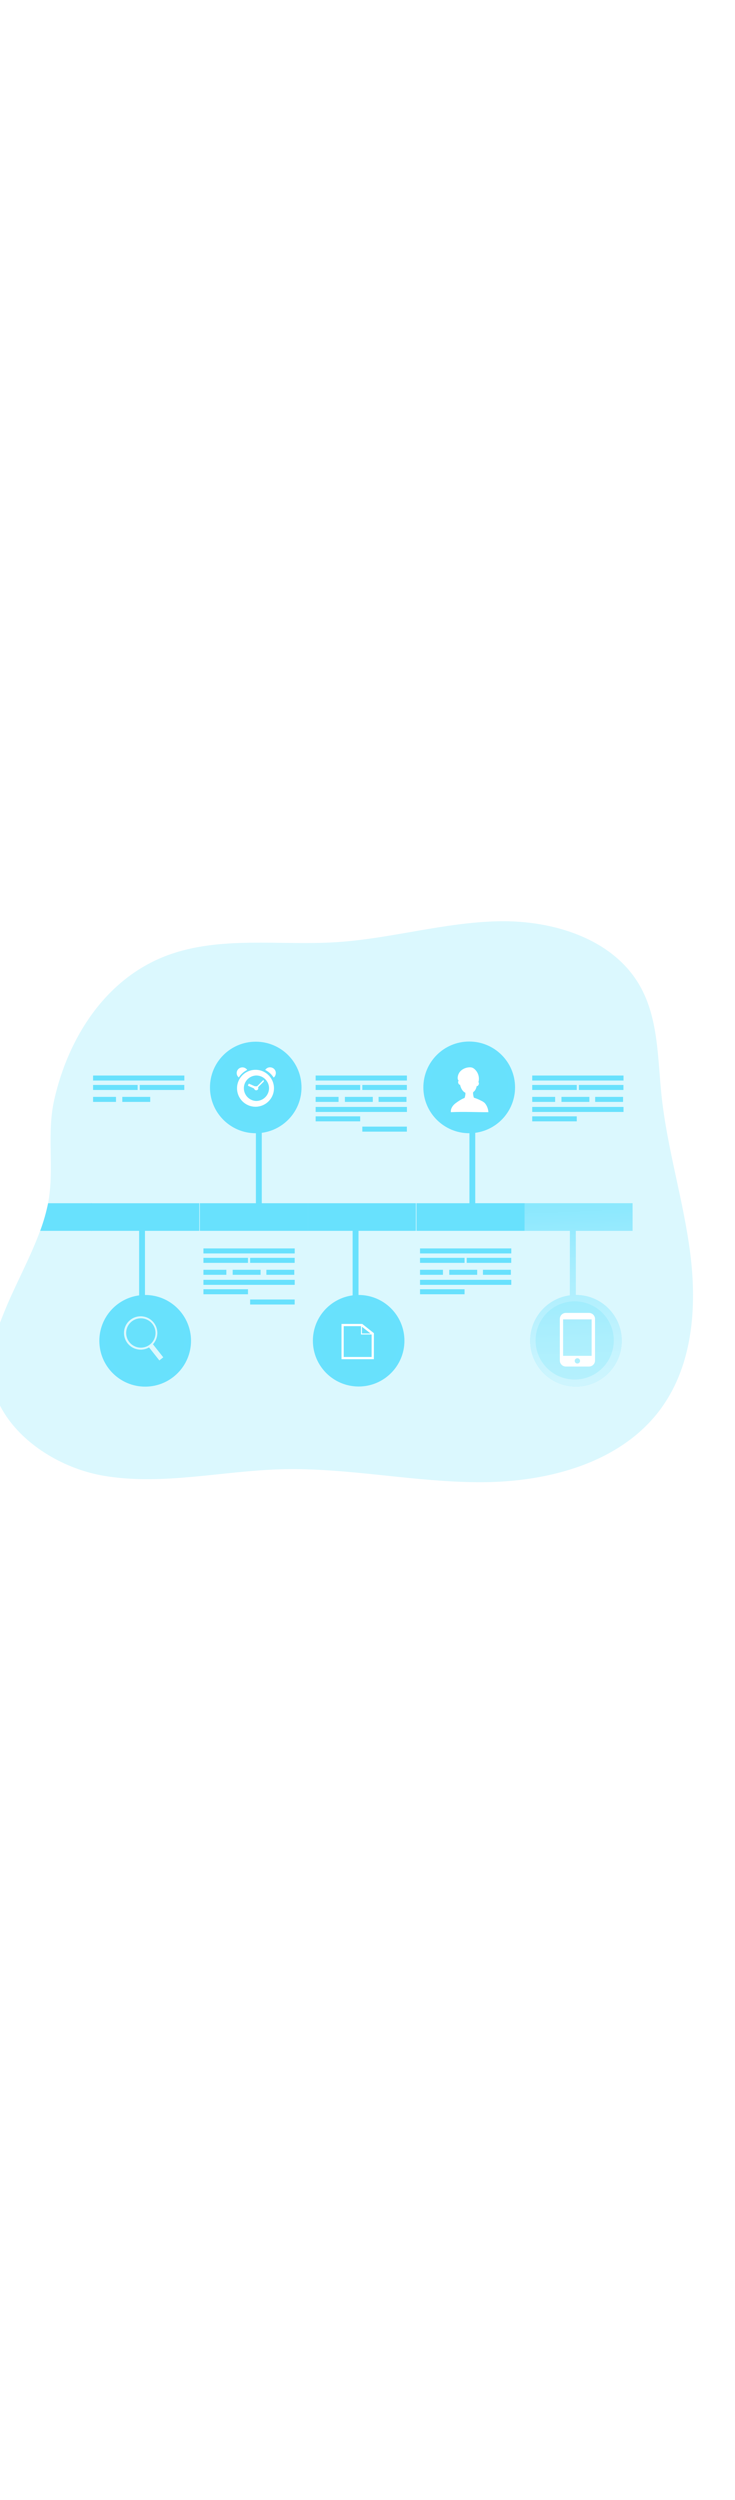 <svg id="_0259_timeline" xmlns="http://www.w3.org/2000/svg" xmlns:xlink="http://www.w3.org/1999/xlink" viewBox="0 0 500 500" data-imageid="timeline-50" class="illustrations_image" style="width: 147px;"><defs><style>.cls-1_timeline-50{fill:url(#linear-gradient);}.cls-1_timeline-50,.cls-2_timeline-50,.cls-3_timeline-50,.cls-4_timeline-50,.cls-5_timeline-50,.cls-6_timeline-50,.cls-7_timeline-50{stroke-width:0px;}.cls-2_timeline-50{fill:url(#linear-gradient-4-timeline-50);}.cls-3_timeline-50{fill:url(#linear-gradient-2-timeline-50);}.cls-4_timeline-50{fill:url(#linear-gradient-3-timeline-50);}.cls-5_timeline-50{isolation:isolate;opacity:.24;}.cls-5_timeline-50,.cls-7_timeline-50{fill:#68e1fd;}.cls-6_timeline-50{fill:#fff;}</style><linearGradient id="linear-gradient-timeline-50" x1="605.43" y1="1788.83" x2="631.63" y2="1431.14" gradientTransform="translate(-516.59 1880.64) scale(1 -1)" gradientUnits="userSpaceOnUse"><stop offset="0" stop-color="#231f20" stop-opacity="0"></stop><stop offset="1" stop-color="#231f20"></stop></linearGradient><linearGradient id="linear-gradient-2-timeline-50" x1="769.77" y1="1799.05" x2="750.41" y2="1396.94"></linearGradient><linearGradient id="linear-gradient-3-timeline-50" x1="907.7" y1="1714.6" x2="923.94" y2="1303.66" gradientTransform="translate(-516.59 1880.64) scale(1 -1)" gradientUnits="userSpaceOnUse"><stop offset="0" stop-color="#fff" stop-opacity="0"></stop><stop offset=".13" stop-color="#fff" stop-opacity=".23"></stop><stop offset=".23" stop-color="#fff" stop-opacity=".41"></stop><stop offset=".35" stop-color="#fff" stop-opacity=".59"></stop><stop offset=".48" stop-color="#fff" stop-opacity=".74"></stop><stop offset=".6" stop-color="#fff" stop-opacity=".85"></stop><stop offset=".72" stop-color="#fff" stop-opacity=".93"></stop><stop offset=".84" stop-color="#fff" stop-opacity=".98"></stop><stop offset=".95" stop-color="#fff"></stop></linearGradient><linearGradient id="linear-gradient-4-timeline-50" x1="692.23" y1="1873.76" x2="687.11" y2="1489.31"></linearGradient></defs><g id="background_timeline-50"><path class="cls-5_timeline-50 targetColor" d="M450.09,357.19c-26.71,37.15-76.23,50.52-121.95,50.73-45.73.21-91.12-10.03-136.81-8.8-40.33,1.1-80.8,11.16-120.56,4.46-39.76-6.7-80.13-38.38-77.22-78.55.85-11.99,5.47-23.33,9.98-34.48,6.92-16.96,17.05-35.28,23.76-53.61,2.28-6.11,4.08-12.39,5.39-18.78.16-.73.27-1.46.4-2.19,3.76-22.36-1.33-45.21,3.79-68.08,9.5-42.24,34.83-82.56,76.83-98.31,36.23-13.5,76.4-6.56,115-9.01,37.11-2.34,73.31-13.48,110.51-14.23s78.22,11.95,96.35,44.39c12.41,22.18,11.8,48.94,14.47,74.22,3.82,36.23,14.96,71.3,19.54,107.45,4.59,36.14,1.74,75.25-19.5,104.79Z" style="fill: rgb(104, 225, 253);"></path><path class="cls-7_timeline-50 targetColor" d="M62.43,218.14v18.78H27.34c2.28-6.11,4.08-12.39,5.39-18.78h29.69Z" style="fill: rgb(104, 225, 253);"></path></g><g id="icon_5_timeline-50"><path class="cls-7_timeline-50 targetColor" d="M98.62,236.92v43.63h.13c17.22,0,31.18,13.95,31.19,31.17,0,17.22-13.95,31.18-31.17,31.19-17.22,0-31.18-13.95-31.19-31.17,0-15.63,11.57-28.85,27.07-30.91v-43.9h-32.61v-18.78h73.52v18.78h-36.93Z" style="fill: rgb(104, 225, 253);"></path><path class="cls-1_timeline-50" d="M98.62,236.92v43.63h.13c17.22,0,31.18,13.95,31.19,31.17,0,17.22-13.95,31.18-31.17,31.19-17.22,0-31.18-13.95-31.19-31.17,0-15.63,11.57-28.85,27.07-30.91v-43.9h-32.61v-18.78h73.52v18.78h-36.93Z"></path><path class="cls-6_timeline-50" d="M95.69,295.05c-6.27,0-11.35,5.08-11.35,11.35,0,6.27,5.08,11.35,11.35,11.35s11.35-5.08,11.35-11.35h0c-.01-6.27-5.09-11.34-11.35-11.35ZM95.81,316.4c-5.52,0-9.99-4.47-9.99-9.99s4.47-9.99,9.99-9.99c5.52,0,9.99,4.47,9.99,9.99,0,5.52-4.48,9.99-9.99,9.99Z"></path><rect class="cls-6_timeline-50" x="104.27" y="313.18" width="3.4" height="12.15" transform="translate(-175.19 134.59) rotate(-38.34)"></rect><circle class="cls-5_timeline-50 targetColor" cx="98.76" cy="312.07" r="26.6" style="fill: rgb(104, 225, 253);"></circle></g><g id="icon_4_timeline-50"><path class="cls-7_timeline-50 targetColor" d="M243.88,236.92v43.63h.12c17.2,0,31.13,13.96,31.12,31.15,0,17.2-13.96,31.13-31.15,31.12-17.2,0-31.13-13.96-31.12-31.15,0-15.6,11.56-28.79,27.03-30.85v-43.9h-30.46v-18.78h73.48v18.78h-39.01Z" style="fill: rgb(104, 225, 253);"></path><path class="cls-3_timeline-50" d="M243.88,236.92v43.63h.12c17.2,0,31.13,13.96,31.12,31.15,0,17.2-13.96,31.13-31.15,31.12-17.2,0-31.13-13.96-31.12-31.15,0-15.6,11.56-28.79,27.03-30.85v-43.9h-30.46v-18.78h73.48v18.78h-39.01Z"></path><circle class="cls-5_timeline-50 targetColor" cx="243.99" cy="312.07" r="26.6" transform="translate(-103.13 502.92) rotate(-80.78)" style="fill: rgb(104, 225, 253);"></circle><path class="cls-6_timeline-50" d="M254.31,324.25h-21.99v-24h14.1l7.93,6.28-.03,17.72ZM233.8,322.73h19v-15.5l-6.94-5.47h-12.05v20.97Z"></path><path class="cls-6_timeline-50" d="M253.94,307.43h-8.38v-6.71l.73.61,6.96,5.5.68.61ZM246.25,306.74h5.8l-5.81-4.57v4.57Z"></path></g><g id="icon_3_timeline-50"><path class="cls-7_timeline-50 targetColor" d="M391.68,236.92v43.63h.14c17.2,0,31.13,13.96,31.12,31.15,0,17.2-13.96,31.13-31.15,31.12-17.2,0-31.13-13.96-31.12-31.15,0-15.6,11.56-28.79,27.03-30.85v-43.9h-30.91v-18.78h73.52v18.78h-38.63Z" style="fill: rgb(104, 225, 253);"></path><path class="cls-4_timeline-50" d="M391.68,236.92v43.63h.14c17.2,0,31.13,13.96,31.12,31.15,0,17.2-13.96,31.13-31.15,31.12-17.2,0-31.13-13.96-31.12-31.15,0-15.6,11.56-28.79,27.03-30.85v-43.9h-30.91v-18.78h73.52v18.78h-38.63Z"></path><circle class="cls-5_timeline-50 targetColor" cx="390.94" cy="311.49" r="26.6" style="fill: rgb(104, 225, 253);"></circle><path class="cls-6_timeline-50" d="M400.65,292.75h-15.71c-2.26,0-4.1,1.83-4.11,4.1v28.28c0,2.26,1.83,4.1,4.1,4.1h15.72c2.26.02,4.11-1.8,4.13-4.06,0-.01,0-.02,0-.03v-28.28c0-2.27-1.85-4.1-4.12-4.1,0,0,0,0-.01,0ZM392.77,327.19c-.99.01-1.81-.79-1.82-1.78,0,0,0,0,0-.01,0-1.01.82-1.82,1.82-1.82s1.82.82,1.82,1.82c0,.99-.82,1.8-1.81,1.79,0,0,0,0-.01,0h0ZM402.48,321.95h-19.42v-24.8h19.42v24.8Z"></path></g><g id="icon_2_timeline-50"><path class="cls-7_timeline-50 targetColor" d="M209.46,218.14v18.78h-73.52v-18.78h38.14v-47.61h-.12c-17.2,0-31.13-13.96-31.12-31.15,0-17.2,13.96-31.13,31.15-31.12,17.2,0,31.13,13.96,31.12,31.15,0,15.6-11.56,28.79-27.03,30.85v47.88h31.37Z" style="fill: rgb(104, 225, 253);"></path><path class="cls-2_timeline-50" d="M209.46,218.14v18.78h-73.52v-18.78h38.14v-47.61h-.12c-17.2,0-31.13-13.96-31.12-31.15,0-17.2,13.96-31.13,31.15-31.12,17.2,0,31.13,13.96,31.12,31.15,0,15.6-11.56,28.79-27.03,30.85v47.88h31.37Z"></path><circle class="cls-5_timeline-50 targetColor" cx="173.94" cy="139.49" r="26.6" style="fill: rgb(104, 225, 253);"></circle><path class="cls-6_timeline-50" d="M174.29,127.39c6.94.26,12.34,6.1,12.08,13.04-.24,6.3-5.12,11.45-11.4,12.03-6.91.64-13.03-4.44-13.67-11.35-.64-6.91,4.44-13.03,11.35-13.67.55-.05,1.09-.07,1.64-.04ZM183.03,139.88c-.05-4.81-3.99-8.67-8.8-8.63-4.79.19-8.52,4.22-8.33,9,.18,4.55,3.85,8.19,8.4,8.33,4.81,0,8.71-3.9,8.72-8.7Z"></path><path class="cls-6_timeline-50" d="M180.42,127.49c.78-1.27,2.23-1.96,3.71-1.77,1.74.17,3.15,1.48,3.45,3.2.25,1.41-.43,3.22-1.45,3.71-1.39-2.21-3.37-3.98-5.71-5.14Z"></path><path class="cls-6_timeline-50" d="M162.45,132.58c-1.21-.96-1.72-2.56-1.29-4.04.41-1.42,1.58-2.49,3.04-2.75,1.53-.28,3.09.37,3.97,1.65-2.34,1.16-4.32,2.94-5.72,5.14Z"></path><path class="cls-6_timeline-50" d="M179.14,134.37q.67.65.05,1.26c-1.11,1.11-2.22,2.22-3.34,3.32-.2.16-.28.43-.21.68.2.69-.19,1.41-.88,1.62-.67.23-1.41-.08-1.72-.72-.11-.29-.34-.53-.64-.63-1.14-.5-2.26-1.05-3.39-1.52-.3-.14-.39-.27-.25-.59.56-1.24.39-1.05,1.46-.6s1.96.9,2.94,1.32c.24.07.49.09.74.07.13,0,.27-.07.4,0,.48.13.78-.13,1.05-.44,1.12-1.14,2.25-2.26,3.38-3.39l.41-.39Z"></path></g><g id="icon_1_timeline-50"><path class="cls-7_timeline-50 targetColor" d="M356.84,218.14v18.78h-73.52v-18.78h36.02v-47.61h-.13c-17.23,0-31.2-13.95-31.21-31.17,0-17.23,13.95-31.2,31.17-31.21,17.23,0,31.2,13.95,31.21,31.17,0,15.64-11.57,28.87-27.08,30.93v47.88h33.54Z" style="fill: rgb(104, 225, 253);"></path><circle class="cls-5_timeline-50 targetColor" cx="319.17" cy="138.92" r="26.6" style="fill: rgb(104, 225, 253);"></circle><path class="cls-6_timeline-50" d="M309.88,150.15c-1.85,1.36-3.52,3.79-3.14,6.06,9.05-.45,17.64.07,25.5,0-.13-2.27-.98-4.43-2.43-6.18-.75-.69-1.61-1.25-2.55-1.65-1.88-1.02-3.88-1.79-5.95-2.31-4.25-.93-8.14,1.65-11.44,4.08Z"></path><path class="cls-6_timeline-50" d="M325.77,136.32c.08.67-.14,1.34-.61,1.83-.1.13-.24.22-.39.28-.79.25-.83-1.35-.61-1.81.22-.46,1.49-1.34,1.6-.3Z"></path><path class="cls-6_timeline-50" d="M311.65,135.42c-.08.66.13,1.32.57,1.82.11.13.24.22.4.28.79.26.83-1.35.6-1.81s-1.45-1.33-1.56-.29Z"></path><path class="cls-6_timeline-50" d="M321.64,140.82s0,5.24,1.25,6.36c1.25,1.12-4.8,6.28-7.33.51,1-2.08,1.34-4.42.96-6.69-.47-4.19,5.12-.18,5.12-.18Z"></path><path class="cls-6_timeline-50" d="M321.85,142.06v1.15s-3.04,4.38-4.28,2.9c-1.25-1.48-.88-1.8-.88-1.8l-.14-3.32,5.3,1.07Z"></path><path class="cls-6_timeline-50" d="M324.58,133.3s.88,8.02-3.41,9.61-6.84-.69-8.01-4.57c-1.17-3.88.62-11.69,5.18-10.92,4.57.76,6.24,5.88,6.24,5.88Z"></path><path class="cls-6_timeline-50" d="M325.27,136c.2-.28.32-.6.37-.93.57-3.06-.54-6.2-2.9-8.23-.47-.42-1.01-.74-1.6-.95-.6-.17-1.22-.23-1.83-.19-1.94.07-3.8.74-5.33,1.93-1.53,1.21-2.48,3-2.63,4.94-.05.57.04,1.15.26,1.68.24.53.71.92,1.28,1.05.99.17,1.27-.74,2.09-1.35,1.2-.92,1.59-2.28,4.34-2.09,4.43.41,4.75,5.62,5.96,4.16Z"></path><path class="cls-6_timeline-50" d="M312.45,136c-.06-.05-.1-.11-.13-.18,0-.08,0-.15,0-.23,0-.08-.05-.15-.1-.2-.07-.04-.14-.04-.21,0-.07.02-.12.08-.14.15,0,.07,0,.13,0,.2-.03.27.01.54.12.79.1.17.23.31.38.44.05.06.12.1.2.12.05.01.1.01.15,0h0s0-.04,0-.06c.03-.18.03-.36,0-.54-.03-.18-.12-.35-.26-.47Z"></path><path class="cls-6_timeline-50" d="M324.88,136.86c.05-.05.09-.11.13-.17v-.23c0-.08.05-.15.1-.2.06-.04.15-.04.21,0,.07.03.12.09.14.16.01.07.01.13,0,.2.03.26,0,.53-.1.78-.1.17-.23.32-.38.44-.05.06-.12.11-.2.12-.05.01-.1.01-.15,0h0s0-.04,0-.05c-.04-.18-.04-.37,0-.56.02-.19.11-.36.25-.48Z"></path></g><g id="text_timeline-50"><rect class="cls-7_timeline-50 targetColor" x="362.06" y="131.28" width="62.09" height="3.41" style="fill: rgb(104, 225, 253);"></rect><rect class="cls-7_timeline-50 targetColor" x="362.06" y="137.69" width="30.3" height="3.41" style="fill: rgb(104, 225, 253);"></rect><rect class="cls-7_timeline-50 targetColor" x="393.8" y="137.69" width="30.3" height="3.41" style="fill: rgb(104, 225, 253);"></rect><rect class="cls-7_timeline-50 targetColor" x="362.06" y="152.64" width="62.09" height="3.41" style="fill: rgb(104, 225, 253);"></rect><rect class="cls-7_timeline-50 targetColor" x="285.73" y="248.89" width="62.09" height="3.41" style="fill: rgb(104, 225, 253);"></rect><rect class="cls-7_timeline-50 targetColor" x="285.73" y="255.3" width="30.3" height="3.41" style="fill: rgb(104, 225, 253);"></rect><rect class="cls-7_timeline-50 targetColor" x="317.48" y="255.3" width="30.3" height="3.41" style="fill: rgb(104, 225, 253);"></rect><rect class="cls-7_timeline-50 targetColor" x="285.73" y="270.25" width="62.09" height="3.41" style="fill: rgb(104, 225, 253);"></rect><rect class="cls-7_timeline-50 targetColor" x="285.73" y="276.66" width="30.3" height="3.41" style="fill: rgb(104, 225, 253);"></rect><rect class="cls-7_timeline-50 targetColor" x="285.73" y="263.42" width="15.59" height="3.41" style="fill: rgb(104, 225, 253);"></rect><rect class="cls-7_timeline-50 targetColor" x="305.63" y="263.42" width="18.98" height="3.41" style="fill: rgb(104, 225, 253);"></rect><rect class="cls-7_timeline-50 targetColor" x="328.54" y="263.42" width="18.98" height="3.41" style="fill: rgb(104, 225, 253);"></rect><rect class="cls-7_timeline-50 targetColor" x="362.06" y="159.04" width="30.3" height="3.41" style="fill: rgb(104, 225, 253);"></rect><rect class="cls-7_timeline-50 targetColor" x="362.06" y="145.8" width="15.59" height="3.41" style="fill: rgb(104, 225, 253);"></rect><rect class="cls-7_timeline-50 targetColor" x="381.95" y="145.8" width="18.98" height="3.41" style="fill: rgb(104, 225, 253);"></rect><rect class="cls-7_timeline-50 targetColor" x="404.87" y="145.8" width="18.98" height="3.41" style="fill: rgb(104, 225, 253);"></rect><rect class="cls-7_timeline-50 targetColor" x="214.72" y="131.28" width="62.09" height="3.41" style="fill: rgb(104, 225, 253);"></rect><rect class="cls-7_timeline-50 targetColor" x="214.72" y="137.69" width="30.3" height="3.41" style="fill: rgb(104, 225, 253);"></rect><rect class="cls-7_timeline-50 targetColor" x="246.48" y="137.69" width="30.3" height="3.41" style="fill: rgb(104, 225, 253);"></rect><rect class="cls-7_timeline-50 targetColor" x="214.72" y="152.64" width="62.09" height="3.41" style="fill: rgb(104, 225, 253);"></rect><rect class="cls-7_timeline-50 targetColor" x="214.72" y="159.04" width="30.3" height="3.41" style="fill: rgb(104, 225, 253);"></rect><rect class="cls-7_timeline-50 targetColor" x="246.48" y="166.03" width="30.3" height="3.41" style="fill: rgb(104, 225, 253);"></rect><rect class="cls-7_timeline-50 targetColor" x="214.72" y="145.8" width="15.59" height="3.41" style="fill: rgb(104, 225, 253);"></rect><rect class="cls-7_timeline-50 targetColor" x="234.62" y="145.8" width="18.98" height="3.41" style="fill: rgb(104, 225, 253);"></rect><rect class="cls-7_timeline-50 targetColor" x="257.54" y="145.8" width="18.98" height="3.41" style="fill: rgb(104, 225, 253);"></rect><rect class="cls-7_timeline-50 targetColor" x="63.32" y="131.28" width="62.09" height="3.41" style="fill: rgb(104, 225, 253);"></rect><rect class="cls-7_timeline-50 targetColor" x="63.32" y="137.69" width="30.3" height="3.41" style="fill: rgb(104, 225, 253);"></rect><rect class="cls-7_timeline-50 targetColor" x="95.07" y="137.69" width="30.3" height="3.41" style="fill: rgb(104, 225, 253);"></rect><rect class="cls-7_timeline-50 targetColor" x="63.32" y="145.8" width="15.59" height="3.41" style="fill: rgb(104, 225, 253);"></rect><rect class="cls-7_timeline-50 targetColor" x="83.21" y="145.8" width="18.98" height="3.41" style="fill: rgb(104, 225, 253);"></rect><rect class="cls-7_timeline-50 targetColor" x="138.4" y="248.89" width="62.09" height="3.41" style="fill: rgb(104, 225, 253);"></rect><rect class="cls-7_timeline-50 targetColor" x="138.4" y="255.3" width="30.3" height="3.41" style="fill: rgb(104, 225, 253);"></rect><rect class="cls-7_timeline-50 targetColor" x="170.16" y="255.3" width="30.3" height="3.41" style="fill: rgb(104, 225, 253);"></rect><rect class="cls-7_timeline-50 targetColor" x="138.4" y="270.25" width="62.09" height="3.41" style="fill: rgb(104, 225, 253);"></rect><rect class="cls-7_timeline-50 targetColor" x="138.4" y="276.66" width="30.3" height="3.41" style="fill: rgb(104, 225, 253);"></rect><rect class="cls-7_timeline-50 targetColor" x="170.16" y="283.63" width="30.3" height="3.41" style="fill: rgb(104, 225, 253);"></rect><rect class="cls-7_timeline-50 targetColor" x="138.4" y="263.42" width="15.59" height="3.41" style="fill: rgb(104, 225, 253);"></rect><rect class="cls-7_timeline-50 targetColor" x="158.29" y="263.42" width="18.98" height="3.41" style="fill: rgb(104, 225, 253);"></rect><rect class="cls-7_timeline-50 targetColor" x="181.22" y="263.42" width="18.98" height="3.41" style="fill: rgb(104, 225, 253);"></rect></g></svg>